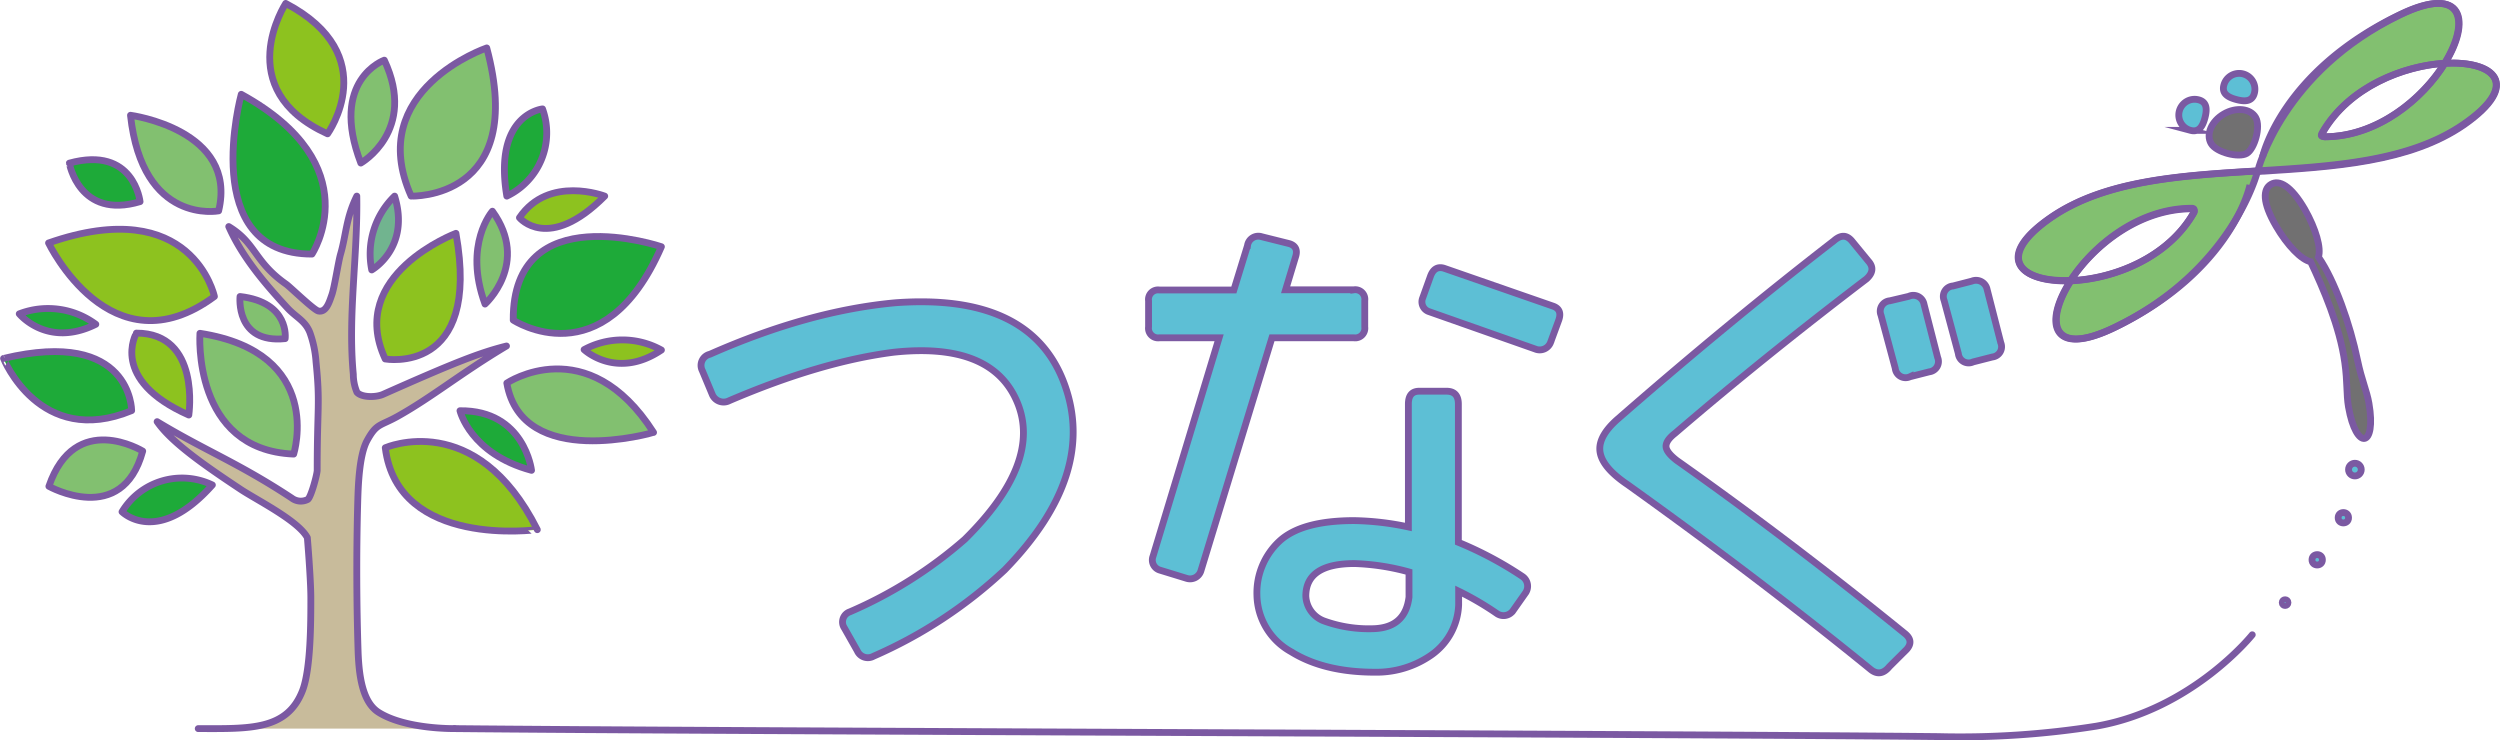 <svg id="tsunagu-logo" xmlns="http://www.w3.org/2000/svg" viewBox="0 0 366.11 108.39"><defs><style>.cls-1,.cls-8{fill:#82c070;}.cls-1,.cls-10,.cls-2,.cls-3,.cls-4,.cls-5,.cls-6,.cls-7,.cls-8,.cls-9{stroke:#7b59a2;}.cls-1,.cls-2,.cls-3,.cls-4{stroke-miterlimit:10;}.cls-2,.cls-5{fill:none;}.cls-3{fill:#5dbfd5;}.cls-4{fill:#717071;}.cls-10,.cls-5,.cls-6,.cls-7,.cls-8,.cls-9{stroke-linecap:round;stroke-linejoin:round;}.cls-6{fill:#c8bb9b;}.cls-7{fill:#8dc21f;}.cls-9{fill:#1eaa39;}.cls-10{fill:#71b48f;}</style></defs><path class="cls-1" d="M352.22,2.28c9.4-4.54,10.33,1,6.55,7.11-6,.35-14.07,3.46-17.91,10.17,0,0-.18.32-.11.44s.45.15.45.15c7.73,0,14.36-5.58,17.57-10.76,7.08-.4,11.38,3,2.79,9-7.94,5.48-19.08,6.17-30.23,6.85C331.41,24.9,335,10.59,352.22,2.28Z" transform="translate(-0.72 -0.12)"/><path class="cls-1" d="M301.07,32c7.95-5.48,19.11-6.16,30.26-6.84h0s-3.53,14.5-20.92,22.9c-9.4,4.54-10.25-.89-6.4-6.85,6.09-.24,14.19-3.25,18-10a.51.51,0,0,0,0-.47c-.08-.14-.36-.12-.36-.12-7.73,0-14.41,5.48-17.69,10.55C296.85,41.53,292.48,38,301.07,32Z" transform="translate(-0.72 -0.12)"/><path class="cls-2" d="M330.21,27.21S327.74,39.7,310.34,48.1s-5.53-17.34,11.3-17.4c0,0,.27,0,.35.12a.51.51,0,0,1,0,.47C313.61,45.89,285.11,43,301,32s44.6-2.72,60.5-13.69S349.16,5,340.79,19.56c0,0-.18.32-.11.44s.46.15.46.15c16.82-.06,28.4-26.27,11-17.87S332.06,23.1,332.06,23.1" transform="translate(-0.72 -0.12)"/><path class="cls-3" d="M326.39,12.59c-.33,1.24.6,1.78,1.84,2.11s2.31.31,2.63-.93a2.31,2.31,0,1,0-4.47-1.18Z" transform="translate(-0.72 -0.12)"/><path class="cls-3" d="M322.7,14.74c1.23.32,1.25,1.4.92,2.64s-.87,2.16-2.11,1.83a2.31,2.31,0,1,1,1.19-4.47Z" transform="translate(-0.72 -0.12)"/><path class="cls-4" d="M324.52,21.13c.77,1.33,4.07,2.13,5.22,1.46s2.08-3.93,1.31-5.26-2.87-1.56-4.67-.51S323.74,19.8,324.52,21.13Z" transform="translate(-0.72 -0.12)"/><path class="cls-4" d="M340.24,37.76c2.42,3.5,4.64,9.86,5.73,15.13.6,2.9,1.35,4.44,1.67,6.3,1.13,6.53-1.87,7-3,.52-.32-1.86-.13-3.56-.54-6.49-.74-5.33-3.19-10.93-5-14.77-1.33-.27-3.39-2.34-5.07-5.23-2.05-3.52-1.9-5.43-.73-6.11s2.89.14,4.94,3.66C339.88,33.66,340.67,36.47,340.24,37.76Z" transform="translate(-0.72 -0.12)"/><circle class="cls-3" cx="344.86" cy="68.77" r="0.93"/><circle class="cls-3" cx="334.64" cy="88.25" r="0.42"/><circle class="cls-3" cx="339.34" cy="81.98" r="0.76"/><circle class="cls-3" cx="343.17" cy="75.82" r="0.76"/><path class="cls-3" d="M131.82,44.46Q151.67,43,156.58,56.3t-8.74,27.29a67.53,67.53,0,0,1-19.2,12.63,1.69,1.69,0,0,1-2.38-.8l-1.88-3.32a1.57,1.57,0,0,1,.8-2.38A64.08,64.08,0,0,0,142,79.11Q153.4,67.85,149.68,59t-18.15-7.29q-10.68,1.38-24,7.08a1.8,1.8,0,0,1-2.52-.94l-1.45-3.47A1.67,1.67,0,0,1,104.68,52Q119.11,45.63,131.82,44.46Z" transform="translate(-0.72 -0.12)"/><path class="cls-3" d="M170.51,83.59a1.54,1.54,0,0,1-.94-2l9.68-32h-8.74A1.41,1.41,0,0,1,168.92,48V44.17a1.4,1.4,0,0,1,1.59-1.58h10.9l2-6.5a1.6,1.6,0,0,1,2.09-1.3l4,1c1,.29,1.27,1,.93,2l-1.44,4.77h10a1.4,1.4,0,0,1,1.59,1.58V48a1.41,1.41,0,0,1-1.59,1.59h-12L176.58,83.73a1.66,1.66,0,0,1-2.1,1.08Zm53.64,3.32-1.88,2.67a1.7,1.7,0,0,1-2.38.36,43.42,43.42,0,0,0-5.56-3.25v2A9.39,9.39,0,0,1,210.39,96a14,14,0,0,1-8.33,2.56q-7.44,0-12.27-3a9.67,9.67,0,0,1-5-8.3,10.33,10.33,0,0,1,3.24-7.84q3.25-3.06,11-3.06a40.66,40.66,0,0,1,7.94.93v-18c0-1.25.53-1.88,1.59-1.88h4c1.15,0,1.73.63,1.73,1.88V79.54a53.3,53.3,0,0,1,9.38,5A1.72,1.72,0,0,1,224.15,86.91ZM199.1,82.65q-7.15,0-7.15,4.76a4.07,4.07,0,0,0,2.67,3.65,19.26,19.26,0,0,0,7.44,1.12q4.47-.23,5-4.62V83.88A33.94,33.94,0,0,0,199.1,82.65Zm11.11-42.09c.39-1.05,1.06-1.44,2-1.15l16,5.56c.87.33,1.13,1,.79,2l-1.22,3.32a1.7,1.7,0,0,1-2.24.94L210,45.76a1.51,1.51,0,0,1-.94-2Z" transform="translate(-0.72 -0.12)"/><path class="cls-3" d="M279.59,92.83c1,.76,1.08,1.56.36,2.38l-2.53,2.52c-.86,1.06-1.78,1.21-2.74.44Q258.51,85,239.09,71.1,235,68.35,235,65.83q0-2,2.53-4.26,16.38-14.3,31.76-26.2c1-.87,1.82-.87,2.59,0l2.46,3c.77.86.67,1.73-.29,2.6Q258.94,52.48,246,63.59c-.87.68-1.3,1.3-1.3,1.88s.53,1.27,1.59,2.09Q262.77,79.19,279.59,92.83Zm.65-49.31a1.59,1.59,0,0,1,2.24,1.16l2,7.8a1.52,1.52,0,0,1-1.23,2.09l-2.82.72a1.52,1.52,0,0,1-2.16-1.23l-2.09-7.79a1.53,1.53,0,0,1,1.3-2.1Zm9.24-2.23a1.65,1.65,0,0,1,2.24,1.22l2,7.8a1.51,1.51,0,0,1-1.23,2.09l-2.82.72a1.51,1.51,0,0,1-2.16-1.22l-2.09-7.8A1.53,1.53,0,0,1,286.73,42Z" transform="translate(-0.72 -0.12)"/><path class="cls-5" d="M67.27,106.82c38.08.39,179.2.78,217.28,1.17a127.3,127.3,0,0,0,23.17-1.53c14.1-2.46,22.83-13.38,22.83-13.38" transform="translate(-0.72 -0.12)"/><path class="cls-6" d="M67.27,106.82c-2.8,0-8-.42-11.1-2.38-2.48-1.55-2.87-5.72-3-8.64q-.36-11-.07-21.92c.07-2.45.19-7,1.36-9.21,1.41-2.57,1.86-2.12,4.43-3.54,5.06-2.82,9.37-6.39,16-10.34-4,1-7.83,2.53-18.1,7.09-1,.44-3.11.48-3.8-.32a6.84,6.84,0,0,1-.53-2.62c-.82-8.67.66-17.39.51-26.1C51.4,32,51.41,34.51,50.6,37.31c-.33,1.11-.89,4.85-1.27,5.94s-.84,2.67-2,2.41c-.68-.17-4.12-3.51-4.7-3.92-4.72-3.32-4.39-6-8.41-8.44,2,4.56,5.47,8.54,8.6,11.93,1.27,1.37,2.57,1.83,3.27,3.56A15.85,15.85,0,0,1,47,53.12c.63,6.23.17,6.5.17,15.88,0,.57-.9,3.94-1.38,4.26a2.2,2.2,0,0,1-2.33-.19c-7.8-5.15-12.67-6.94-19.73-11.2,2.11,3.05,6.93,6.39,12.23,9.91,2.35,1.56,8.45,4.59,9.77,7.08,0,0,.51,6.06.51,8.84,0,3.41,0,10.35-1.21,13.53-2.28,5.91-7.81,5.59-15.28,5.59" transform="translate(-0.72 -0.12)"/><path class="cls-7" d="M57.14,65.69s13.3-5.86,22.27,12C79.41,77.65,59,80.56,57.14,65.69Z" transform="translate(-0.72 -0.12)"/><path class="cls-8" d="M32.74,31S21.58,33.13,19.83,17C19.83,17,35.59,19.09,32.74,31Z" transform="translate(-0.72 -0.12)"/><path class="cls-8" d="M74.94,56.22s11.79-7.93,21.49,7.23C96.43,63.45,77.17,69.08,74.94,56.22Z" transform="translate(-0.72 -0.12)"/><path class="cls-7" d="M67.49,34.29s-16.08,6.07-10.36,18.4C57.13,52.69,71.24,55.19,67.49,34.29Z" transform="translate(-0.72 -0.12)"/><path class="cls-9" d="M97.58,36.25S75.75,28.84,75.88,47C75.88,47,89.1,55.73,97.58,36.25Z" transform="translate(-0.72 -0.12)"/><path class="cls-8" d="M72,7.14s-18,6.14-11.07,21.7C60.88,28.84,78,29.47,72,7.14Z" transform="translate(-0.72 -0.12)"/><path class="cls-7" d="M32.12,43.54S28.91,28.35,7.83,35.7C7.83,35.7,16.94,54.75,32.12,43.54Z" transform="translate(-0.72 -0.12)"/><path class="cls-9" d="M20,60.25s0-12.14-18.76-7.64C1.22,52.61,6.56,65.82,20,60.25Z" transform="translate(-0.72 -0.12)"/><path class="cls-7" d="M48.69,19.72S57,8.21,42.56.62C42.56.62,34.35,13.2,48.69,19.72Z" transform="translate(-0.72 -0.12)"/><path class="cls-8" d="M21.62,66.18s-9.89-6.07-13.74,5.16C7.88,71.34,18.59,77.35,21.62,66.18Z" transform="translate(-0.72 -0.12)"/><path class="cls-9" d="M46.41,37.33s8.58-13-10.36-23.4C36.05,13.93,29.62,37.33,46.41,37.33Z" transform="translate(-0.72 -0.12)"/><path class="cls-8" d="M43.73,66.62S48.38,51.78,30,48.93C30,48.93,28.82,66,43.73,66.62Z" transform="translate(-0.72 -0.12)"/><path class="cls-9" d="M80.17,16.07s-7.24.75-5.23,12.77A10.27,10.27,0,0,0,80.17,16.07Z" transform="translate(-0.72 -0.12)"/><path class="cls-9" d="M18.59,75.07s5.13,5.17,13.23-3.93A10.27,10.27,0,0,0,18.59,75.07Z" transform="translate(-0.72 -0.12)"/><path class="cls-10" d="M58.51,28.84a11.79,11.79,0,0,0-3.35,10.81S60.84,36.43,58.51,28.84Z" transform="translate(-0.72 -0.12)"/><path class="cls-7" d="M97.58,51.38a11.77,11.77,0,0,0-11.32-.06S91,55.81,97.58,51.38Z" transform="translate(-0.72 -0.12)"/><path class="cls-9" d="M14.75,47.61A11.75,11.75,0,0,0,3.54,46.08S7.65,51.14,14.75,47.61Z" transform="translate(-0.72 -0.12)"/><path class="cls-8" d="M57,8.93S48.91,11.8,53.56,24C53.56,24,61.85,19.29,57,8.93Z" transform="translate(-0.72 -0.12)"/><path class="cls-8" d="M72.83,31.05s-4.29,4.85-1.08,13.6C71.75,44.65,78.36,38.7,72.83,31.05Z" transform="translate(-0.72 -0.12)"/><path class="cls-9" d="M68.08,60.27s1.48,6.3,10.48,8.73C78.56,69,77.53,60.17,68.08,60.27Z" transform="translate(-0.72 -0.12)"/><path class="cls-7" d="M89.28,28.84S81.08,25.68,76.79,32C76.79,32,81,37.14,89.28,28.84Z" transform="translate(-0.72 -0.12)"/><path class="cls-8" d="M42.48,49.71s.72-5.32-6.61-6.17C35.87,43.54,35.16,50.48,42.48,49.71Z" transform="translate(-0.72 -0.12)"/><path class="cls-7" d="M28.37,60.9s1.79-12-7.68-12C20.69,48.93,16.67,55.73,28.37,60.9Z" transform="translate(-0.72 -0.12)"/><path class="cls-9" d="M21.23,29.65s-.9-8.24-10.36-5.64C10.87,24,12.3,32.32,21.23,29.65Z" transform="translate(-0.72 -0.12)"/></svg>